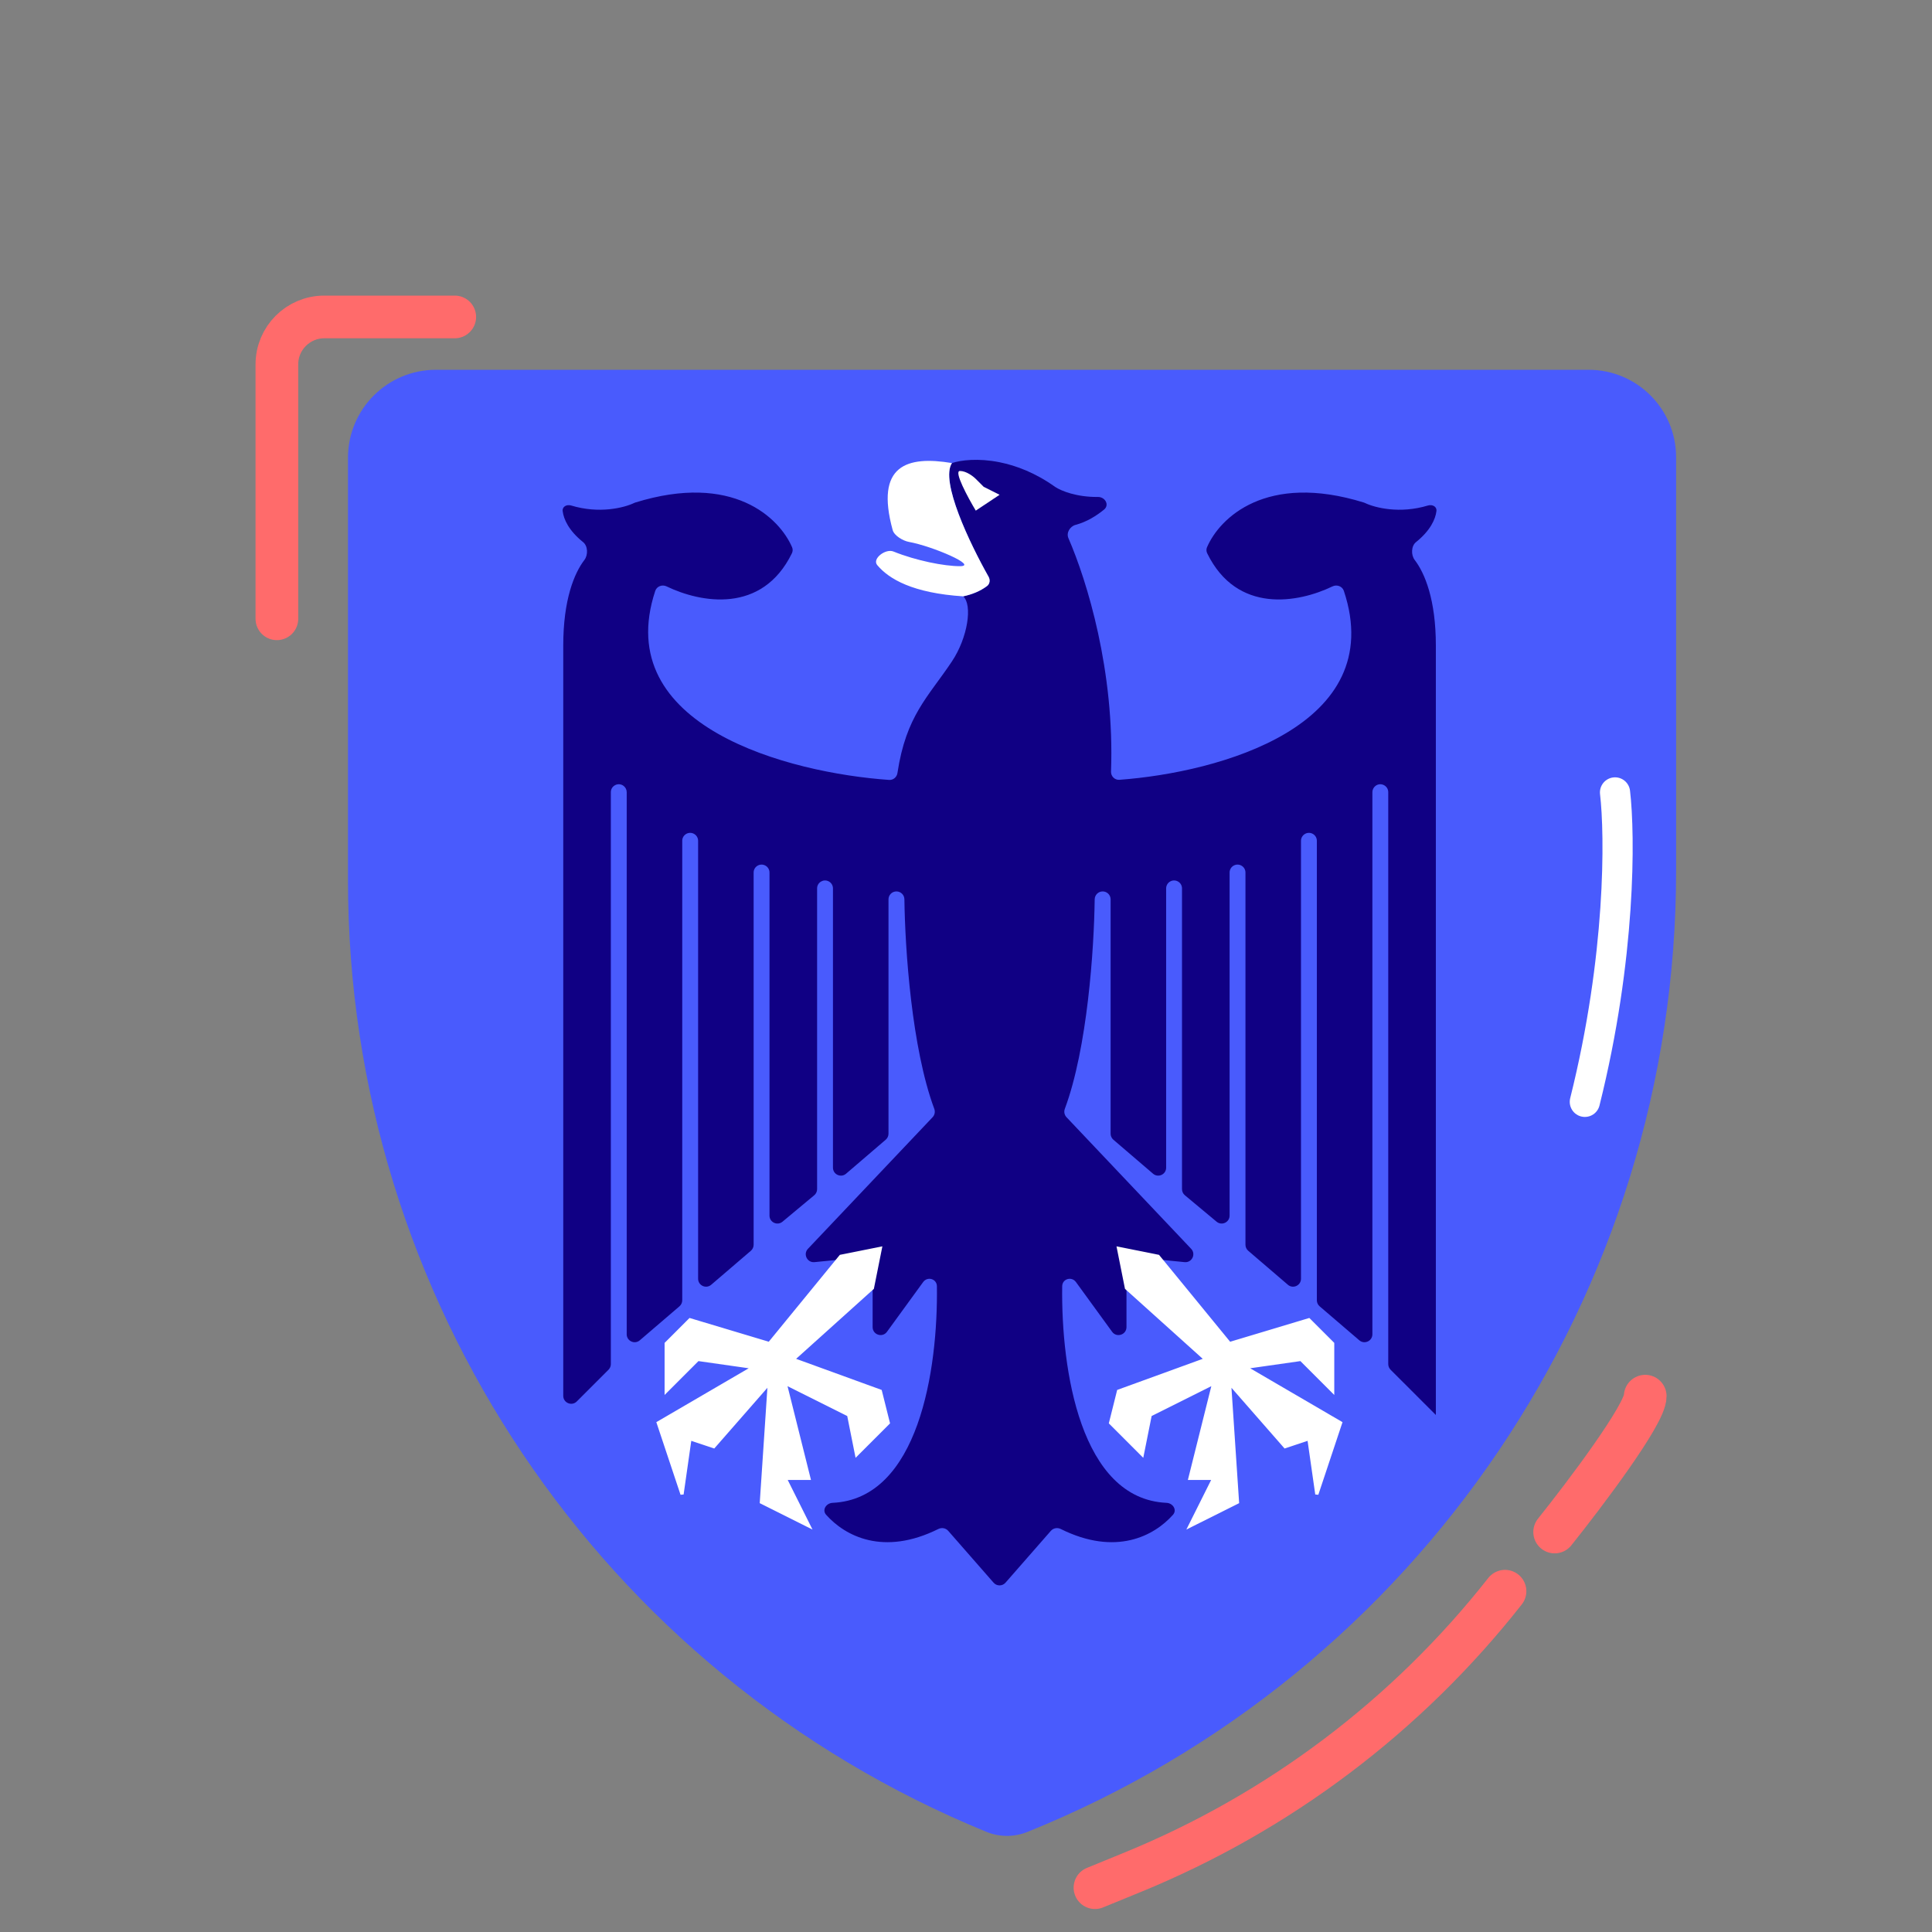 <?xml version="1.0" encoding="utf-8"?>
<svg xmlns="http://www.w3.org/2000/svg" fill="none" height="128" viewBox="0 0 128 128" width="128">
<rect x="0" y="0" width="128" height="128" fill="#808080" stroke="none"/>
<path d="M23.055 30.324C23.055 27.108 25.662 24.5 28.879 24.5L66.706 24.5L105.254 24.5C108.453 24.5 111.046 27.093 111.046 30.292V57.712C111.046 85.707 94.032 110.902 68.067 121.37C67.194 121.722 66.219 121.72 65.348 121.363C39.766 110.886 23.055 85.984 23.055 58.339V30.324Z" fill="#495BFD"/>
<path d="M107 52.5C107.333 55.333 107.4 63.4 105 73" stroke="white" stroke-linecap="round" stroke-width="2"/>
<path d="M18.344 40.996V24.141C18.344 22.405 19.751 20.998 21.486 20.998H30.128" stroke="#FF6B6B" stroke-linecap="round" stroke-width="2.828"/>
<path d="M99.711 105.422V105.422C93.234 113.661 84.73 120.078 75.03 124.046L72.545 125.063M103 101.5C105 99 109 93.7 109 92.5" stroke="#FF6B6B" stroke-linecap="round" stroke-width="2.828"/>
<path d="M63.07 30.679C62.274 31.874 64.245 35.995 65.496 38.212C65.614 38.42 65.582 38.684 65.392 38.828C64.943 39.167 64.4 39.384 63.814 39.509C64.442 40.069 64.121 42.241 63.069 43.818C61.486 46.194 60.035 47.399 59.458 51.215C59.417 51.488 59.181 51.691 58.906 51.672C52.272 51.209 40.438 48.135 43.412 39.147C43.514 38.841 43.874 38.709 44.165 38.85C46.416 39.938 50.491 40.698 52.465 36.657C52.526 36.533 52.533 36.387 52.479 36.261C51.648 34.319 48.561 31.288 42.088 33.294C42.061 33.302 42.035 33.313 42.01 33.325C41.342 33.644 39.699 34.055 37.843 33.492C37.554 33.404 37.242 33.558 37.278 33.858C37.342 34.396 37.678 35.15 38.631 35.916C38.955 36.175 38.97 36.771 38.717 37.1C38.047 37.974 37.317 39.731 37.317 42.767V92.477C37.317 92.946 37.883 93.18 38.214 92.849L40.316 90.747C40.415 90.648 40.47 90.514 40.47 90.375V52.485C40.47 52.048 40.972 51.802 41.317 52.069C41.446 52.169 41.521 52.322 41.521 52.485V88.399C41.521 88.848 42.048 89.09 42.389 88.798L45.017 86.546C45.133 86.446 45.2 86.3 45.2 86.147V55.705C45.2 55.314 45.611 55.06 45.961 55.235C46.139 55.324 46.252 55.506 46.252 55.705V84.72C46.252 85.169 46.778 85.411 47.119 85.119L49.747 82.867C49.863 82.767 49.93 82.621 49.93 82.468V57.807C49.93 57.417 50.342 57.163 50.691 57.337C50.869 57.426 50.981 57.608 50.981 57.807V80.536C50.981 80.982 51.501 81.225 51.843 80.94L53.946 79.188C54.066 79.088 54.135 78.94 54.135 78.784V58.858C54.135 58.468 54.546 58.214 54.895 58.388C55.074 58.477 55.186 58.659 55.186 58.858V77.362C55.186 77.811 55.713 78.053 56.054 77.761L58.681 75.509C58.798 75.409 58.865 75.263 58.865 75.11V59.585C58.865 59.294 59.1 59.059 59.391 59.059C59.681 59.059 59.916 59.292 59.919 59.582C59.962 62.88 60.4 69.44 61.898 73.462C61.969 73.654 61.928 73.87 61.787 74.019L53.529 82.736C53.194 83.089 53.478 83.668 53.963 83.62L57.236 83.293C57.545 83.262 57.814 83.505 57.814 83.816V87.925C57.814 88.434 58.465 88.646 58.764 88.235L61.16 84.941C61.449 84.543 62.066 84.724 62.073 85.216C62.149 90.749 60.858 99.305 55.163 99.567C54.736 99.586 54.448 100.038 54.733 100.358C55.975 101.752 58.509 103.118 62.169 101.299C62.39 101.19 62.659 101.236 62.821 101.421L65.827 104.856C66.037 105.096 66.409 105.096 66.618 104.856L69.624 101.421C69.787 101.236 70.056 101.19 70.276 101.299C73.936 103.118 76.471 101.752 77.713 100.358C77.998 100.038 77.71 99.586 77.282 99.567C71.587 99.305 70.296 90.749 70.373 85.216C70.38 84.724 70.996 84.543 71.286 84.941L73.681 88.235C73.981 88.646 74.632 88.434 74.632 87.925V83.816C74.632 83.505 74.9 83.262 75.21 83.293L78.483 83.62C78.967 83.668 79.251 83.089 78.916 82.736L70.659 74.019C70.518 73.87 70.476 73.654 70.548 73.462C72.045 69.44 72.484 62.88 72.526 59.582C72.53 59.292 72.765 59.059 73.055 59.059C73.345 59.059 73.581 59.294 73.581 59.585V75.11C73.581 75.263 73.648 75.409 73.764 75.509L76.392 77.761C76.733 78.053 77.26 77.811 77.26 77.362V58.858C77.26 58.659 77.372 58.477 77.55 58.388C77.9 58.214 78.311 58.468 78.311 58.858V78.784C78.311 78.94 78.38 79.088 78.5 79.188L80.602 80.94C80.944 81.225 81.464 80.982 81.464 80.536V57.807C81.464 57.608 81.576 57.426 81.755 57.337C82.104 57.163 82.515 57.417 82.515 57.807V82.468C82.515 82.621 82.582 82.767 82.699 82.867L85.326 85.119C85.667 85.411 86.194 85.169 86.194 84.72V55.705C86.194 55.506 86.307 55.324 86.485 55.235C86.834 55.06 87.245 55.314 87.245 55.705V86.147C87.245 86.3 87.312 86.446 87.429 86.546L90.057 88.798C90.397 89.09 90.924 88.848 90.924 88.399V52.485C90.924 52.322 90.999 52.169 91.128 52.069C91.474 51.802 91.975 52.048 91.975 52.485V90.375C91.975 90.514 92.031 90.648 92.129 90.747L95.129 93.746V42.767C95.129 39.731 94.398 37.974 93.728 37.1C93.476 36.771 93.491 36.175 93.814 35.916C94.767 35.15 95.104 34.396 95.168 33.858C95.204 33.558 94.892 33.404 94.603 33.492C92.746 34.055 91.103 33.644 90.436 33.325C90.41 33.313 90.384 33.302 90.357 33.294C83.885 31.288 80.798 34.319 79.966 36.261C79.912 36.387 79.92 36.533 79.98 36.657C81.955 40.698 86.029 39.938 88.281 38.85C88.571 38.709 88.932 38.841 89.034 39.147C92.014 48.091 80.788 51.178 74.164 51.664C73.852 51.687 73.596 51.428 73.608 51.116C73.855 44.466 72.02 38.49 70.785 35.654C70.629 35.295 70.89 34.87 71.268 34.771C71.985 34.582 72.633 34.181 73.146 33.762C73.519 33.456 73.222 32.921 72.74 32.925C71.332 32.94 70.306 32.525 69.902 32.256C68.607 31.331 67.333 30.847 66.223 30.625C64.808 30.341 63.659 30.483 63.07 30.679Z" fill="#100084"/>
<path d="M63.07 30.679C60.094 30.183 57.962 30.81 59.142 35.119C59.246 35.496 59.834 35.834 60.219 35.903C61.794 36.187 64.846 37.511 63.595 37.511C62.557 37.511 60.698 37.147 59.19 36.538C58.676 36.33 57.763 37.014 58.119 37.439C58.895 38.366 60.48 39.294 63.814 39.509C64.4 39.384 64.943 39.167 65.392 38.828C65.582 38.684 65.614 38.42 65.496 38.212C64.245 35.995 62.274 31.874 63.07 30.679Z" fill="white"/>
<path d="M63.597 31.203C64.017 31.203 64.473 31.553 64.648 31.729L65.174 32.254L66.225 32.78L64.648 33.831C64.123 32.955 63.176 31.203 63.597 31.203Z" fill="white"/>
<path d="M79.885 90.065L74.629 85.335L74.104 82.707L76.731 83.233L81.462 89.014L86.717 87.437L88.294 89.014V92.167L86.192 90.065L82.513 90.59L88.819 94.269L87.243 98.999L86.717 95.32L85.14 95.846L81.462 91.642L81.987 99.525L78.834 101.102L80.41 97.948H78.834L80.41 91.642L76.206 93.744L75.68 96.372L73.578 94.269L74.104 92.167L79.885 90.065Z" fill="white" stroke="white" stroke-width="0.21"/>
<path d="M52.545 90.065L57.8 85.335L58.326 82.707L55.698 83.233L50.968 89.014L45.713 87.437L44.136 89.014V92.167L46.238 90.065L49.917 90.59L43.61 94.269L45.187 98.999L45.713 95.32L47.289 95.846L50.968 91.642L50.443 99.525L53.596 101.102L52.019 97.948H53.596L52.019 91.642L56.224 93.744L56.749 96.372L58.852 94.269L58.326 92.167L52.545 90.065Z" fill="white" stroke="white" stroke-width="0.21"/>
</svg>